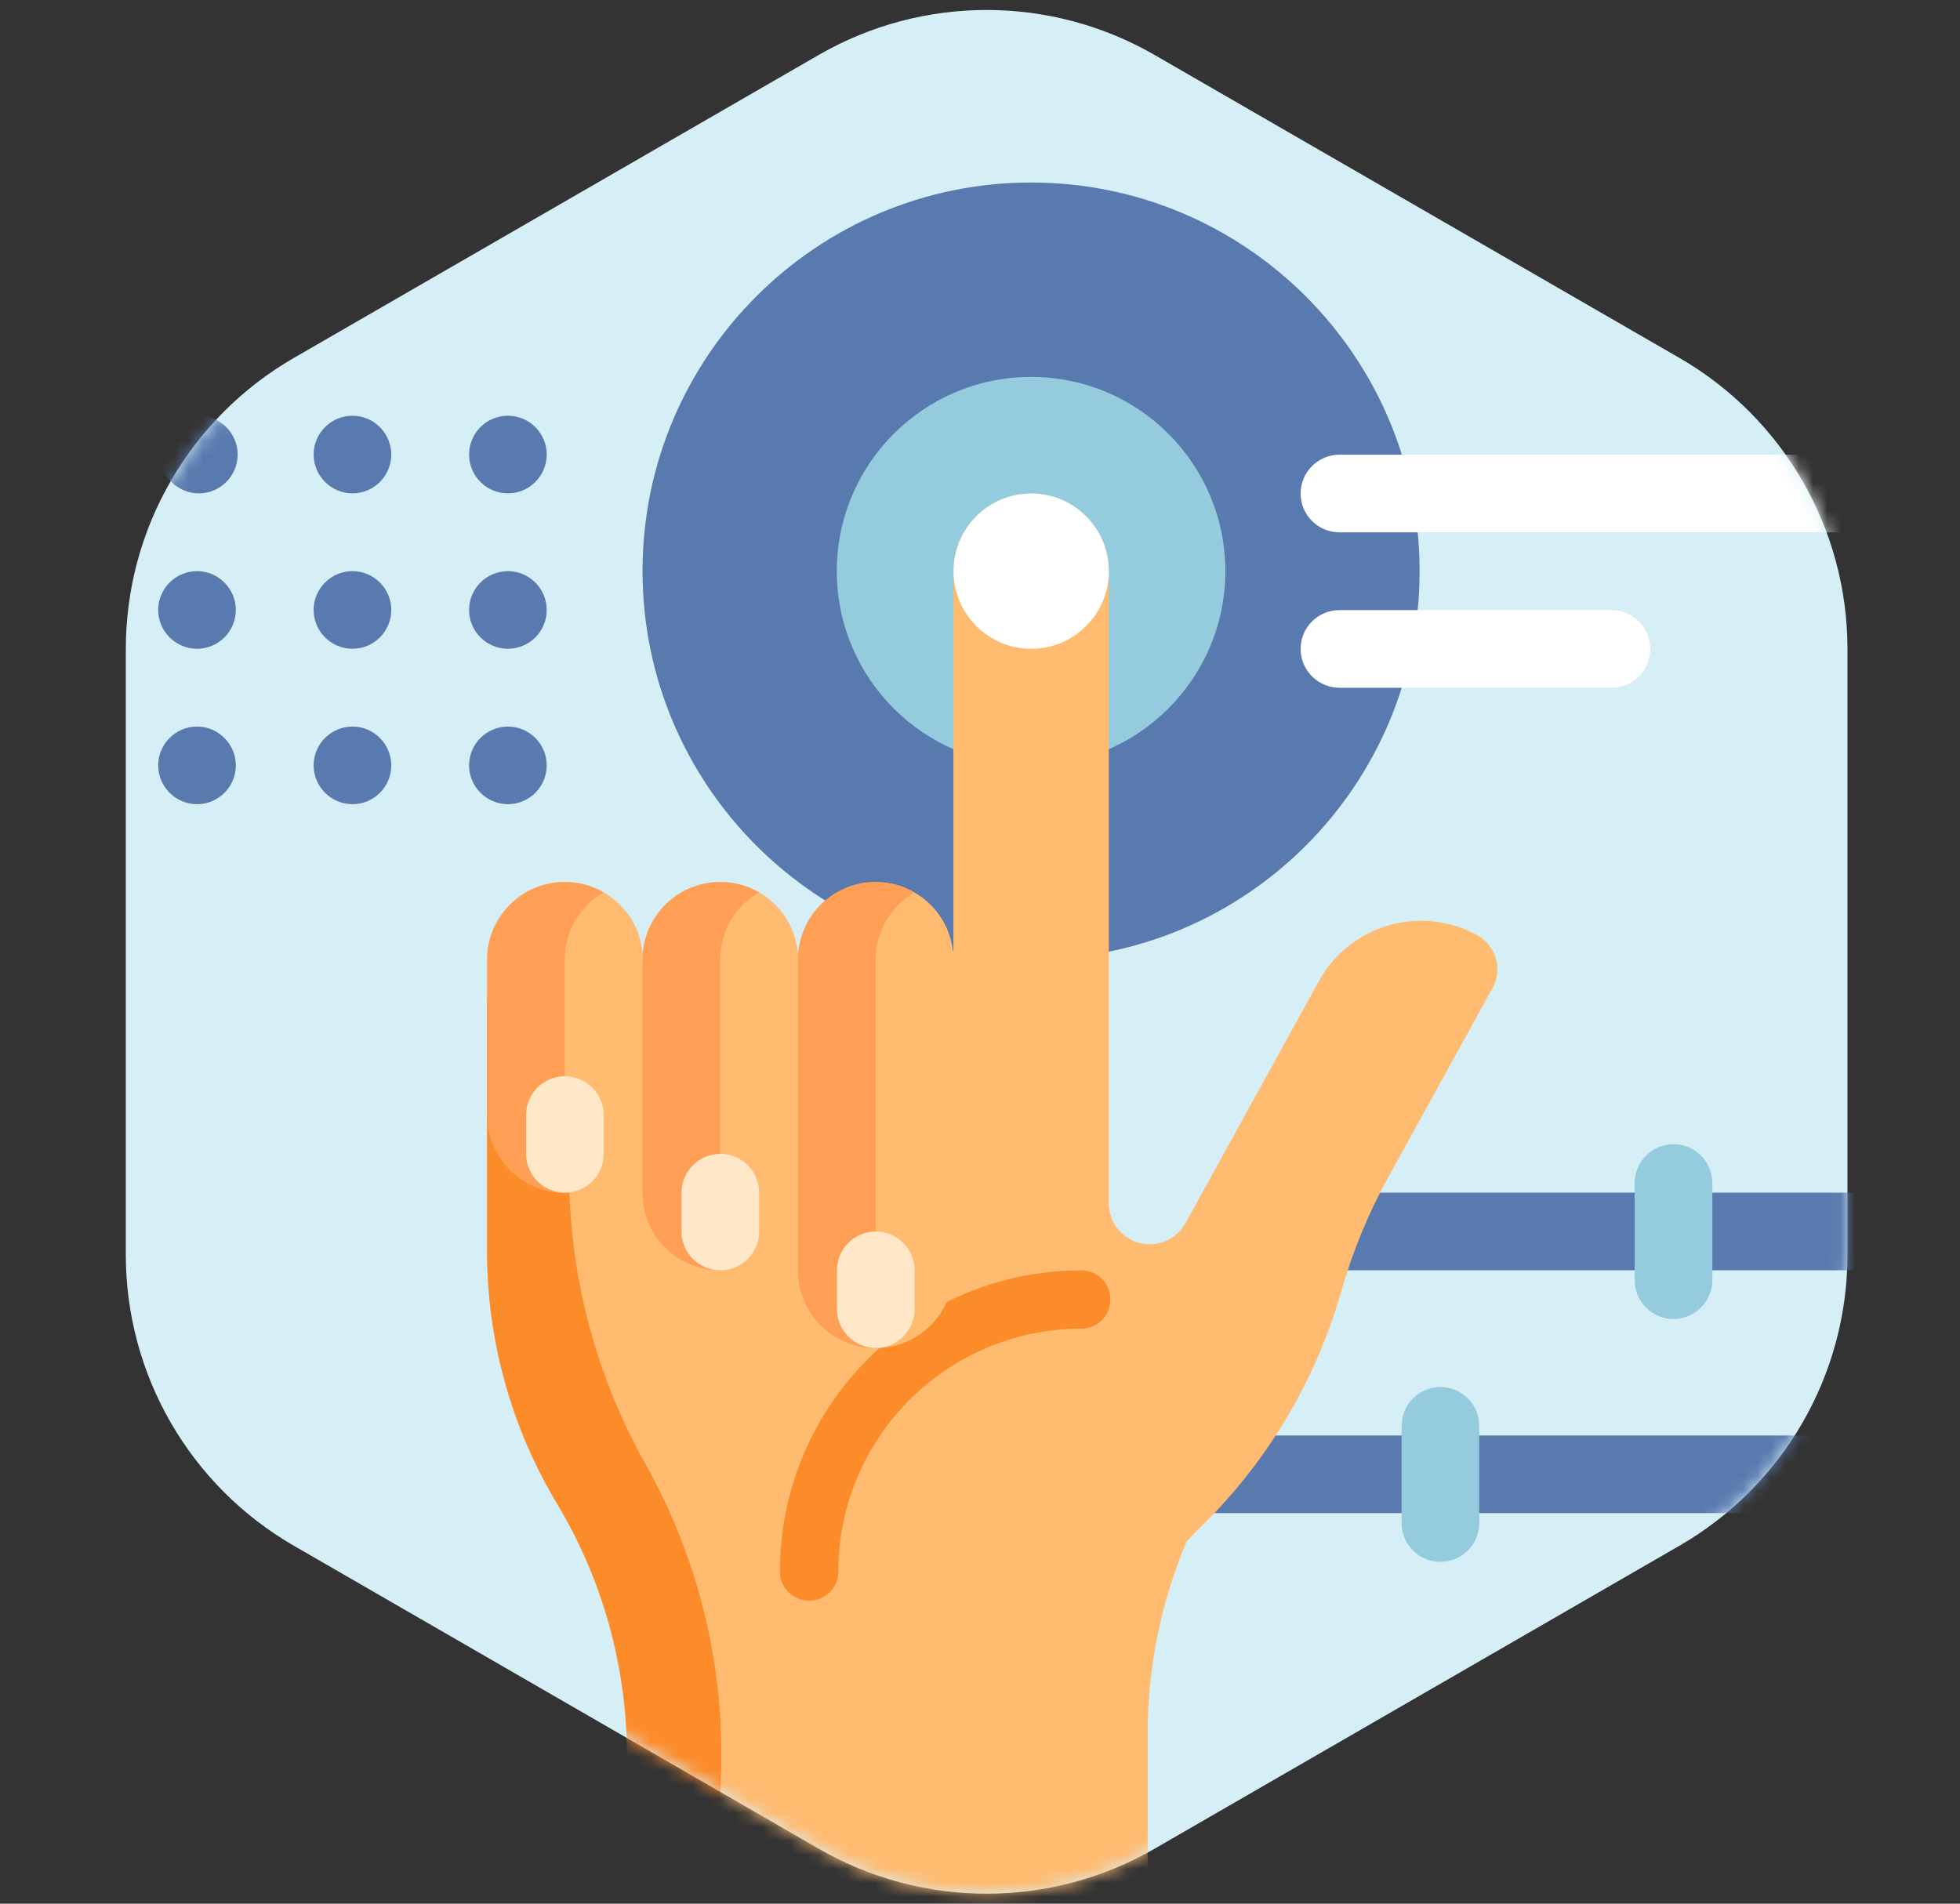 <svg width="140" height="136" viewBox="0 0 140 136" fill="none" xmlns="http://www.w3.org/2000/svg">
<rect x="0" y="0" width="140" height="136" fill="#333333" stroke="none"/>
<g clip-path="url(#clip0_1037_45224)">
<path d="M58.475 3.928C65.9 -0.359 75.049 -0.359 82.475 3.928L119.962 25.572C127.388 29.859 131.962 37.782 131.962 46.356V89.644C131.962 98.218 127.388 106.141 119.962 110.428L82.475 132.072C75.049 136.359 65.9 136.359 58.475 132.072L20.987 110.428C13.561 106.141 8.987 98.218 8.987 89.644V46.356C8.987 37.782 13.561 29.859 20.987 25.572L58.475 3.928Z" fill="#D6EEF5"/>
<mask id="mask0_1037_45224" style="mask-type:alpha" maskUnits="userSpaceOnUse" x="8" y="0" width="124" height="136">
<path d="M58.475 3.928C65.9 -0.359 75.049 -0.359 82.475 3.928L119.962 25.572C127.388 29.859 131.962 37.782 131.962 46.356V89.644C131.962 98.218 127.388 106.141 119.962 110.428L82.475 132.072C75.049 136.359 65.9 136.359 58.475 132.072L20.987 110.428C13.561 106.141 8.987 98.218 8.987 89.644V46.356C8.987 37.782 13.561 29.859 20.987 25.572L58.475 3.928Z" fill="#D6EEF5"/>
</mask>
<g mask="url(#mask0_1037_45224)">
<path d="M75.693 102.553H129.731C128.814 104.458 127.806 106.304 126.719 108.099H75.693C74.156 108.099 72.919 106.852 72.919 105.326C72.919 103.8 74.166 102.553 75.693 102.553ZM95.674 85.205C94.138 85.205 92.901 86.452 92.901 87.978C92.901 89.504 94.148 90.751 95.674 90.751H134.131C134.62 88.926 135.039 87.08 135.378 85.205H95.674ZM101.4 40.793C101.4 56.126 88.97 68.545 73.647 68.545C58.325 68.545 45.895 56.115 45.895 40.793C45.895 25.47 58.325 13.04 73.647 13.04C88.97 13.04 101.4 25.47 101.4 40.793ZM25.175 57.452C26.711 57.452 27.948 56.205 27.948 54.679C27.948 53.153 26.701 51.906 25.175 51.906C23.649 51.906 22.402 53.153 22.402 54.679C22.402 56.205 23.649 57.452 25.175 57.452ZM25.175 35.246C26.711 35.246 27.948 33.999 27.948 32.473C27.948 30.947 26.701 29.7 25.175 29.7C23.649 29.7 22.402 30.947 22.402 32.473C22.402 33.999 23.649 35.246 25.175 35.246ZM36.278 57.452C37.815 57.452 39.051 56.205 39.051 54.679C39.051 53.153 37.804 51.906 36.278 51.906C34.752 51.906 33.505 53.153 33.505 54.679C33.505 56.205 34.752 57.452 36.278 57.452ZM25.175 46.349C26.711 46.349 27.948 45.102 27.948 43.576C27.948 42.05 26.701 40.803 25.175 40.803C23.649 40.803 22.402 42.05 22.402 43.576C22.402 45.102 23.649 46.349 25.175 46.349ZM14.072 46.349C15.608 46.349 16.845 45.102 16.845 43.576C16.845 42.05 15.598 40.803 14.072 40.803C12.546 40.803 11.299 42.05 11.299 43.576C11.299 45.102 12.546 46.349 14.072 46.349ZM14.072 57.452C15.608 57.452 16.845 56.205 16.845 54.679C16.845 53.153 15.598 51.906 14.072 51.906C12.546 51.906 11.299 53.153 11.299 54.679C11.299 56.205 12.546 57.452 14.072 57.452ZM36.278 46.349C37.815 46.349 39.051 45.102 39.051 43.576C39.051 42.05 37.804 40.803 36.278 40.803C34.752 40.803 33.505 42.05 33.505 43.576C33.505 45.102 34.752 46.349 36.278 46.349ZM36.278 29.7C34.742 29.7 33.505 30.947 33.505 32.473C33.505 33.999 34.752 35.246 36.278 35.246C37.804 35.246 39.051 33.999 39.051 32.473C39.051 30.947 37.804 29.7 36.278 29.7Z" fill="#587AAE"/>
<path d="M16.975 32.473C16.975 33.999 15.738 35.246 14.201 35.246C12.675 35.246 11.428 33.999 11.428 32.473C11.428 30.947 12.675 29.7 14.201 29.7C15.728 29.7 16.975 30.947 16.975 32.473Z" fill="#587AAE"/>
<path d="M87.524 40.803C87.524 48.465 81.309 54.679 73.648 54.679C65.986 54.679 59.772 48.465 59.772 40.803C59.772 33.142 65.986 26.927 73.648 26.927C81.309 26.927 87.524 33.142 87.524 40.803ZM119.536 81.744C118 81.744 116.763 82.991 116.763 84.517V91.46C116.763 92.996 118.01 94.233 119.536 94.233C121.063 94.233 122.31 92.987 122.31 91.46V84.517C122.31 82.981 121.063 81.744 119.536 81.744ZM102.887 99.092C101.351 99.092 100.114 100.339 100.114 101.865V108.808C100.114 110.344 101.361 111.581 102.887 111.581C104.413 111.581 105.66 110.334 105.66 108.808V101.865C105.66 100.329 104.413 99.092 102.887 99.092Z" fill="#94CCDD"/>
<path d="M106.607 70.59L99.125 84.168C97.728 86.711 96.621 89.395 95.823 92.188C94.037 98.493 90.656 104.229 86.007 108.848C85.288 109.566 84.8 110.055 84.77 110.105C82.934 114.424 81.977 119.083 81.977 123.821V139.663C77.617 140.541 73.098 141 68.479 141C60.15 141 52.169 139.503 44.787 136.76V125.457C44.787 119.103 43.061 112.868 39.789 107.421C36.517 101.974 34.791 95.739 34.791 89.385V71.339L68.1 68.565V40.813C68.1 37.68 70.694 35.156 73.856 35.266C76.869 35.376 79.203 37.94 79.203 40.942V85.973C79.203 86.901 79.652 87.779 80.4 88.327C81.817 89.365 83.832 88.926 84.68 87.38L94.207 70.092C96.431 66.061 101.499 64.595 105.529 66.82C106.866 67.558 107.355 69.244 106.617 70.59H106.607Z" fill="#FFBB70"/>
<path d="M46.084 104.558C49.855 111.262 51.73 118.864 51.51 126.545L51.161 138.775C48.987 138.207 46.862 137.528 44.787 136.76V125.458C44.787 119.103 43.061 112.868 39.789 107.421C36.517 101.975 34.791 95.74 34.791 89.385V71.339L40.996 70.82L40.667 82.582C40.447 90.263 42.323 97.865 46.094 104.568L46.084 104.558ZM77.218 90.762C65.357 90.762 55.71 100.409 55.71 112.27C55.71 113.417 56.638 114.355 57.795 114.355C58.952 114.355 59.88 113.427 59.88 112.27C59.88 102.703 67.661 94.922 77.228 94.922C78.375 94.922 79.313 93.994 79.313 92.837C79.313 91.68 78.385 90.752 77.228 90.752L77.218 90.762Z" fill="#FC8B2A"/>
<path d="M68.102 68.556V90.762C68.102 93.825 65.618 96.309 62.555 96.309C59.492 96.309 57.008 93.825 57.008 90.762V85.216C57.008 88.278 54.525 90.762 51.462 90.762C48.399 90.762 45.915 88.278 45.915 85.216V79.669C45.915 82.732 43.431 85.216 40.369 85.216C37.306 85.216 34.822 82.732 34.822 79.669V68.566C34.822 65.504 37.306 63.02 40.369 63.02C43.431 63.02 45.915 65.504 45.915 68.566C45.915 65.504 48.399 63.02 51.462 63.02C54.525 63.02 57.008 65.504 57.008 68.566C57.008 65.504 59.492 63.02 62.555 63.02C65.618 63.02 68.102 65.504 68.102 68.566V68.556Z" fill="#FFBB70"/>
<path d="M62.544 96.308C59.481 96.308 56.997 93.824 56.997 90.761V68.555C56.997 65.493 59.481 63.009 62.544 63.009C63.551 63.009 64.499 63.278 65.317 63.747C63.661 64.705 62.544 66.5 62.544 68.555V96.308ZM51.441 68.555C51.441 66.5 52.558 64.705 54.214 63.747C53.396 63.278 52.448 63.009 51.441 63.009C48.378 63.009 45.894 65.493 45.894 68.555V85.205C45.894 88.267 48.378 90.751 51.441 90.751V68.545V68.555ZM40.338 83.399V68.555C40.338 66.5 41.455 64.705 43.111 63.747C42.293 63.278 41.345 63.009 40.338 63.009C37.275 63.009 34.791 65.493 34.791 68.555V79.658C34.791 82.721 37.275 85.205 40.338 85.205C40.437 85.205 40.537 85.205 40.637 85.205C40.447 84.646 40.338 84.038 40.338 83.409V83.399Z" fill="#FF9E55"/>
<path d="M43.123 79.659V82.432C43.123 83.969 41.876 85.206 40.349 85.206C38.823 85.206 37.576 83.959 37.576 82.432V79.659C37.576 78.123 38.823 76.886 40.349 76.886C41.876 76.886 43.123 78.133 43.123 79.659ZM51.453 82.432C49.916 82.432 48.679 83.679 48.679 85.206V87.979C48.679 89.515 49.926 90.752 51.453 90.752C52.979 90.752 54.226 89.505 54.226 87.979V85.206C54.226 83.669 52.979 82.432 51.453 82.432ZM62.556 87.979C61.019 87.979 59.782 89.226 59.782 90.752V93.525C59.782 95.062 61.029 96.299 62.556 96.299C64.082 96.299 65.329 95.052 65.329 93.525V90.752C65.329 89.216 64.082 87.979 62.556 87.979Z" fill="#FEE8C7"/>
<path d="M79.204 40.803C79.204 43.866 76.72 46.35 73.658 46.35C70.595 46.35 68.111 43.866 68.111 40.803C68.111 37.741 70.595 35.257 73.658 35.257C76.72 35.257 79.204 37.741 79.204 40.803Z" fill="white"/>
<path d="M139.527 35.257C139.527 36.793 138.28 38.03 136.754 38.03H95.674C94.137 38.03 92.9 36.783 92.9 35.257C92.9 33.73 94.147 32.483 95.674 32.483H136.754C138.29 32.483 139.527 33.73 139.527 35.257ZM115.107 43.587H95.674C94.137 43.587 92.9 44.833 92.9 46.36C92.9 47.886 94.147 49.133 95.674 49.133H115.107C116.643 49.133 117.88 47.886 117.88 46.36C117.88 44.833 116.633 43.587 115.107 43.587Z" fill="white"/>
</g>
</g>
<defs>
<clipPath id="clip0_1037_45224">
<rect width="139.053" height="136" fill="white" transform="translate(0.475)"/>
</clipPath>
</defs>
</svg>
